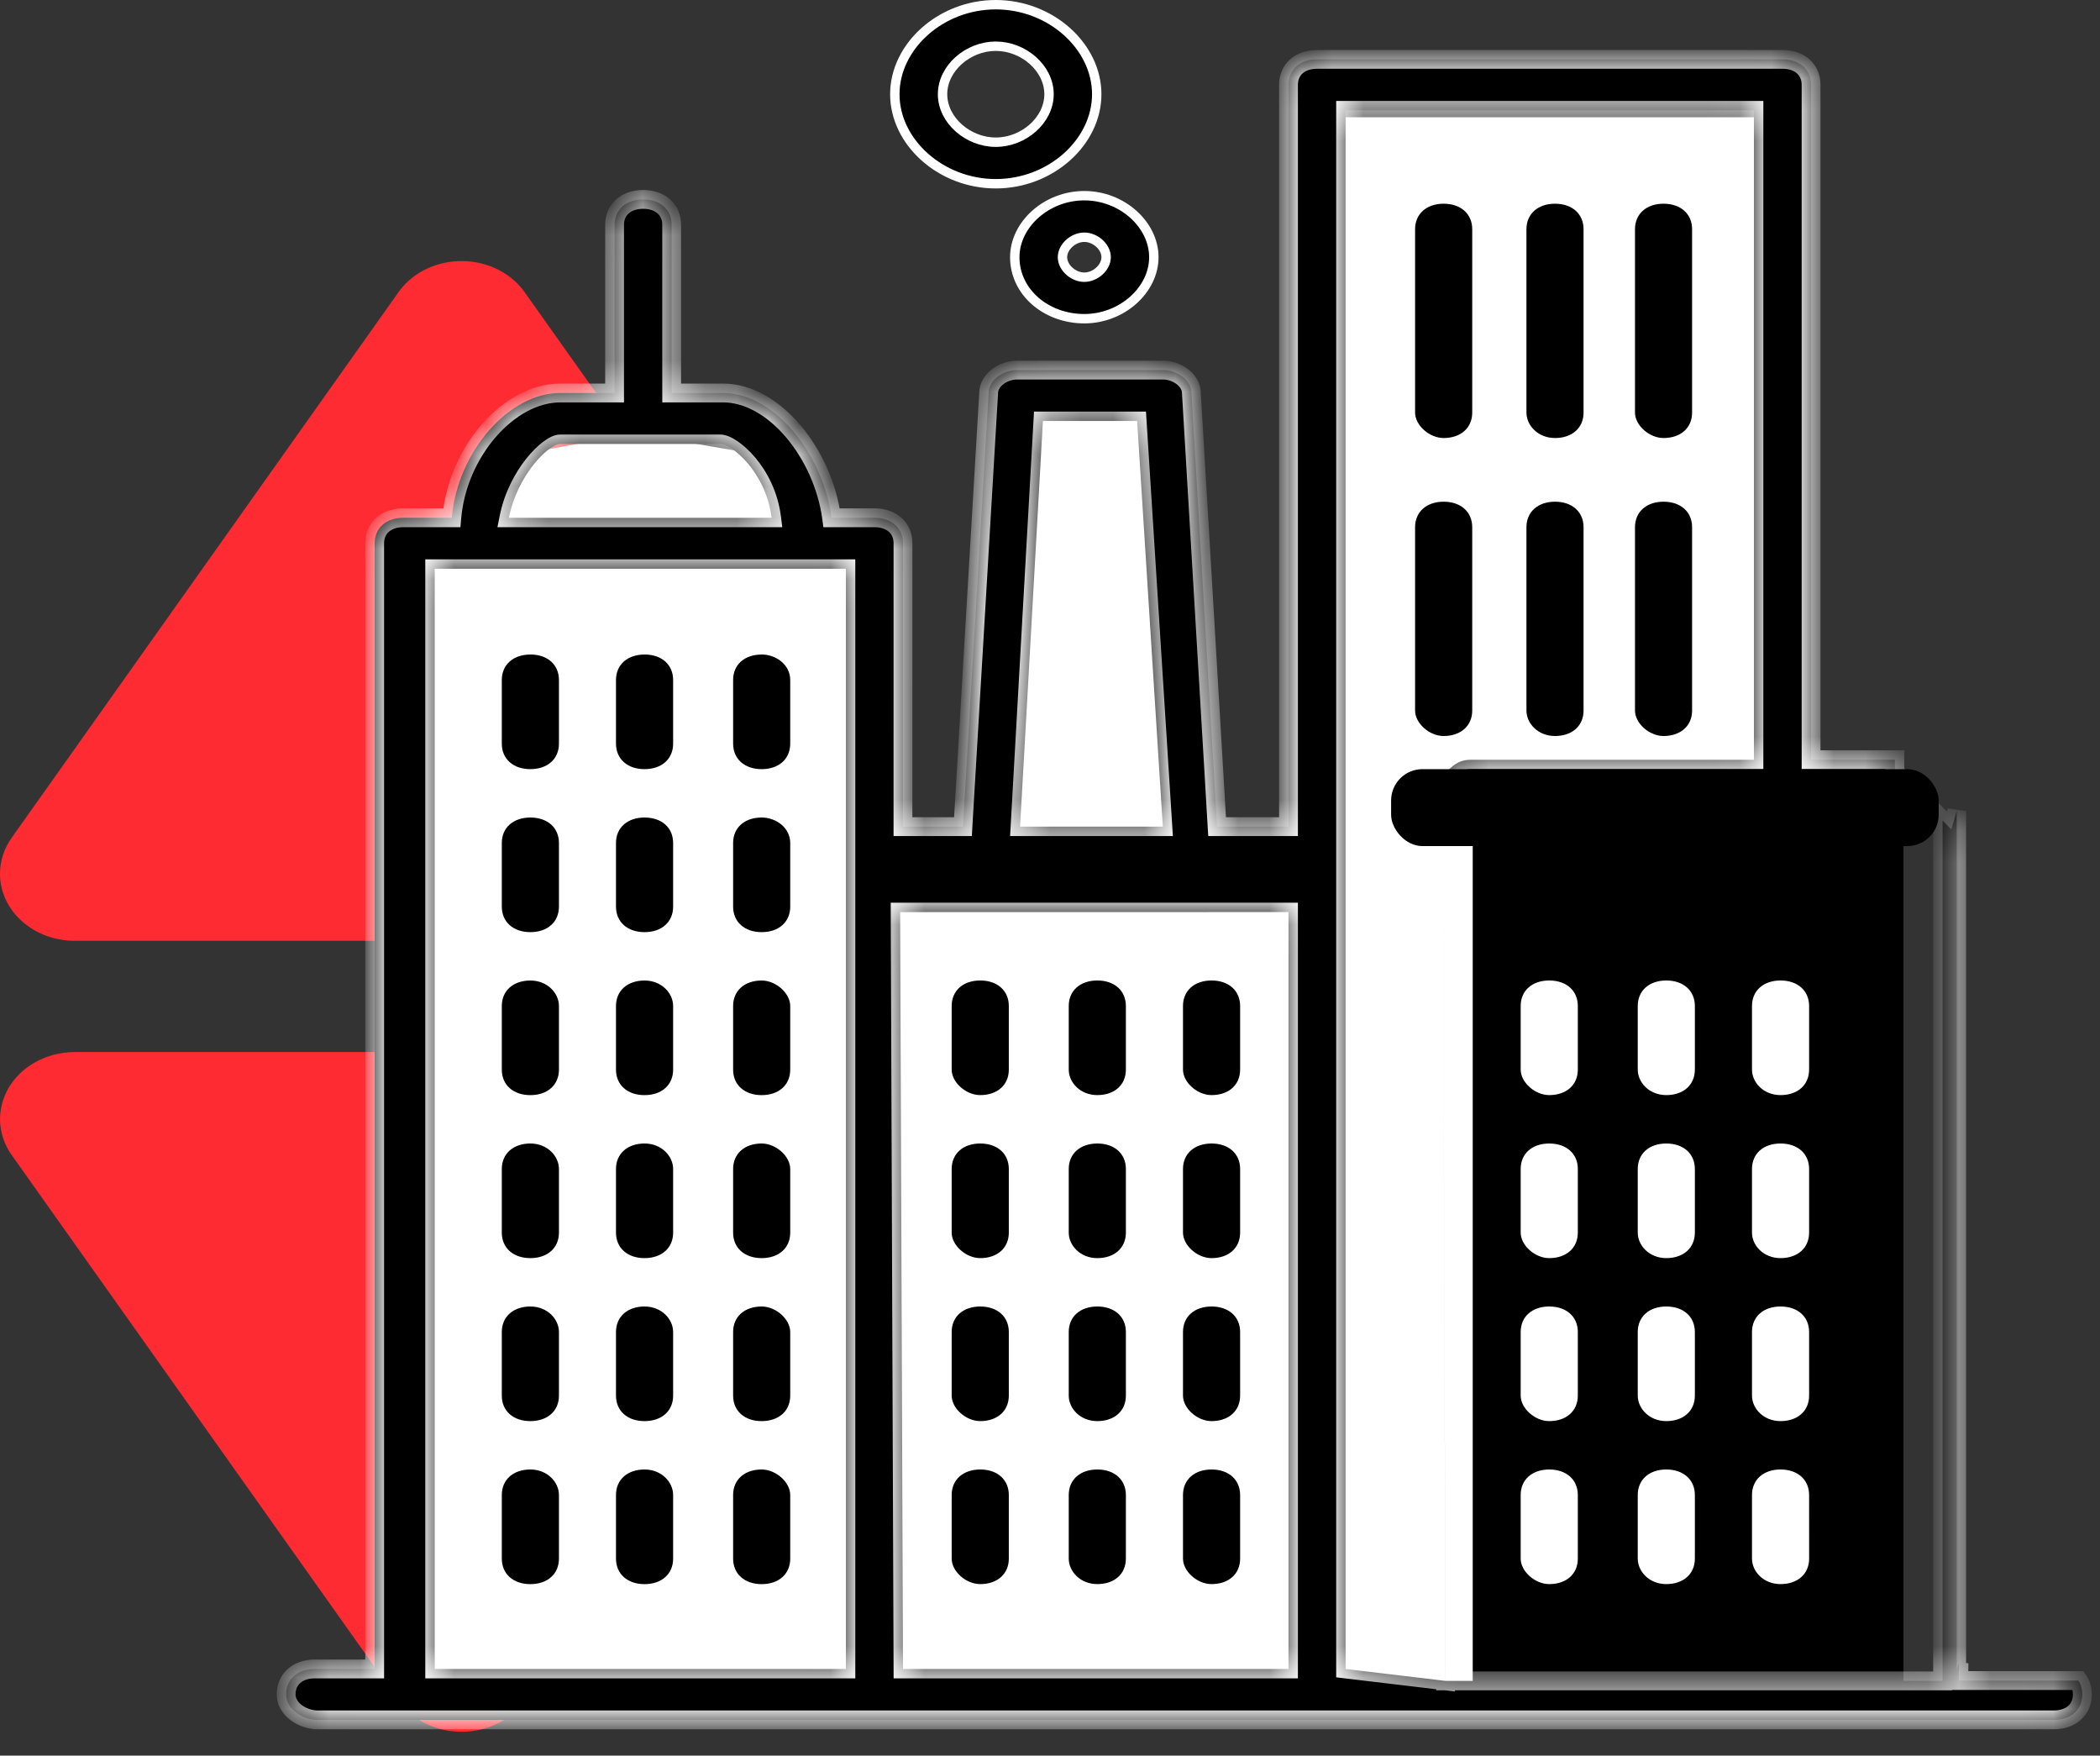 <?xml version="1.0" encoding="UTF-8"?>
<svg xmlns="http://www.w3.org/2000/svg" width="67" height="56" viewBox="0 0 67 56" fill="none">
  <rect x="0" y="0" width="67" height="56" fill="#333333" stroke="none"/>
  <path fill-rule="evenodd" clip-rule="evenodd" d="M16.737 9.318L29.08 26.722C29.786 27.718 29.459 29.04 28.349 29.674C27.966 29.893 27.522 30.009 27.069 30.009L2.384 30.009C1.067 30.009 -3.62348e-06 29.051 -3.41696e-06 27.87C-3.34584e-06 27.463 0.129 27.065 0.373 26.722L12.715 9.318C13.422 8.321 14.895 8.028 16.006 8.662C16.3 8.83 16.55 9.054 16.737 9.318Z" fill="#FF2B32"></path>
  <path fill-rule="evenodd" clip-rule="evenodd" d="M12.717 54.248L0.375 36.845C-0.332 35.848 -0.004 34.526 1.106 33.892C1.489 33.674 1.932 33.558 2.386 33.558L27.071 33.558C28.387 33.558 29.455 34.515 29.455 35.697C29.455 36.103 29.325 36.502 29.082 36.845L16.739 54.248C16.033 55.245 14.559 55.539 13.449 54.905C13.154 54.737 12.905 54.513 12.717 54.248Z" fill="#FF2B32"></path>
  <rect x="12.356" y="17.808" width="16.043" height="36.654" fill="white"></rect>
  <path d="M16.916 14.432L20.267 13.823L23.803 14.432L25.23 15.926L26.223 17.752H15.053L15.55 16.313L16.916 14.432Z" fill="white"></path>
  <rect x="26.117" y="29.078" width="16.043" height="25.384" fill="white"></rect>
  <path d="M31.435 28.377L32.738 13.325H37.145L38.263 28.377H31.435Z" fill="white"></path>
  <rect x="42.696" y="3.74" width="14.844" height="50.722" fill="white"></rect>
  <path d="M16.922 20.878C16.375 20.878 16.01 21.202 16.01 21.69V23.721C16.01 24.208 16.374 24.534 16.922 24.534C17.468 24.534 17.833 24.209 17.833 23.721V21.689C17.833 21.202 17.468 20.877 16.922 20.877V20.878Z" fill="black"></path>
  <path d="M20.564 20.878C20.018 20.878 19.653 21.202 19.653 21.69V23.721C19.653 24.208 20.017 24.534 20.564 24.534C21.111 24.534 21.476 24.209 21.476 23.721V21.689C21.476 21.202 21.111 20.877 20.564 20.877V20.878Z" fill="black"></path>
  <path d="M24.301 20.878C23.754 20.878 23.39 21.202 23.39 21.69V23.721C23.39 24.208 23.754 24.534 24.301 24.534C24.848 24.534 25.212 24.209 25.212 23.721V21.689C25.212 21.202 24.757 20.877 24.301 20.877V20.878Z" fill="black"></path>
  <path d="M16.922 26.077C16.375 26.077 16.01 26.401 16.01 26.889V28.92C16.01 29.407 16.374 29.733 16.922 29.733C17.468 29.733 17.833 29.408 17.833 28.92V26.889C17.833 26.401 17.468 26.077 16.922 26.077Z" fill="black"></path>
  <path d="M20.564 26.077C20.018 26.077 19.653 26.401 19.653 26.889V28.92C19.653 29.407 20.017 29.733 20.564 29.733C21.111 29.733 21.476 29.408 21.476 28.92V26.889C21.476 26.401 21.111 26.077 20.564 26.077Z" fill="black"></path>
  <path d="M24.301 26.077C23.754 26.077 23.39 26.401 23.39 26.889V28.92C23.39 29.407 23.754 29.733 24.301 29.733C24.848 29.733 25.212 29.408 25.212 28.92V26.889C25.212 26.401 24.757 26.077 24.301 26.077Z" fill="black"></path>
  <path d="M16.922 31.276C16.375 31.276 16.01 31.601 16.01 32.089V34.119C16.01 34.607 16.374 34.932 16.922 34.932C17.468 34.932 17.833 34.607 17.833 34.119V32.089C17.833 31.682 17.468 31.276 16.922 31.276Z" fill="black"></path>
  <path d="M20.564 31.276C20.018 31.276 19.653 31.601 19.653 32.089V34.119C19.653 34.607 20.017 34.932 20.564 34.932C21.111 34.932 21.476 34.607 21.476 34.119V32.089C21.476 31.682 21.111 31.276 20.564 31.276Z" fill="black"></path>
  <path d="M24.301 31.276C23.754 31.276 23.39 31.601 23.39 32.089V34.119C23.39 34.607 23.754 34.932 24.301 34.932C24.848 34.932 25.212 34.607 25.212 34.119V32.089C25.212 31.682 24.757 31.276 24.301 31.276Z" fill="black"></path>
  <path d="M16.922 36.475C16.375 36.475 16.01 36.8 16.01 37.288V39.319C16.01 39.806 16.374 40.131 16.922 40.131C17.468 40.131 17.833 39.806 17.833 39.319V37.288C17.833 36.881 17.468 36.475 16.922 36.475Z" fill="black"></path>
  <path d="M20.564 36.475C20.018 36.475 19.653 36.8 19.653 37.288V39.319C19.653 39.806 20.017 40.131 20.564 40.131C21.111 40.131 21.476 39.806 21.476 39.319V37.288C21.476 36.881 21.111 36.475 20.564 36.475Z" fill="black"></path>
  <path d="M24.301 36.475C23.754 36.475 23.39 36.8 23.39 37.288V39.319C23.39 39.806 23.754 40.131 24.301 40.131C24.848 40.131 25.212 39.806 25.212 39.319V37.288C25.212 36.881 24.757 36.475 24.301 36.475Z" fill="black"></path>
  <path d="M16.922 41.674C16.375 41.674 16.01 41.999 16.01 42.487V44.518C16.01 45.005 16.374 45.33 16.922 45.33C17.468 45.33 17.833 45.006 17.833 44.518V42.487C17.833 42.081 17.468 41.674 16.922 41.674Z" fill="black"></path>
  <path d="M20.564 41.674C20.018 41.674 19.653 41.999 19.653 42.487V44.518C19.653 45.005 20.017 45.33 20.564 45.33C21.111 45.33 21.476 45.006 21.476 44.518V42.487C21.476 42.081 21.111 41.674 20.564 41.674Z" fill="black"></path>
  <path d="M24.301 41.674C23.754 41.674 23.39 41.999 23.39 42.487V44.518C23.39 45.005 23.754 45.33 24.301 45.33C24.848 45.33 25.212 45.006 25.212 44.518V42.487C25.212 42.081 24.757 41.674 24.301 41.674Z" fill="black"></path>
  <path d="M16.922 46.873C16.375 46.873 16.01 47.198 16.01 47.686V49.717C16.01 50.204 16.374 50.53 16.922 50.53C17.468 50.53 17.833 50.205 17.833 49.717V47.686C17.833 47.28 17.468 46.873 16.922 46.873Z" fill="black"></path>
  <path d="M20.564 46.873C20.018 46.873 19.653 47.198 19.653 47.686V49.717C19.653 50.204 20.017 50.53 20.564 50.53C21.111 50.53 21.476 50.205 21.476 49.717V47.686C21.476 47.28 21.111 46.873 20.564 46.873Z" fill="black"></path>
  <path d="M24.301 46.873C23.754 46.873 23.39 47.198 23.39 47.686V49.717C23.39 50.204 23.754 50.53 24.301 50.53C24.848 50.53 25.212 50.205 25.212 49.717V47.686C25.212 47.28 24.757 46.873 24.301 46.873Z" fill="black"></path>
  <path d="M31.275 34.931C31.821 34.931 32.186 34.607 32.186 34.119V32.088C32.186 31.601 31.822 31.275 31.275 31.275C30.728 31.275 30.363 31.6 30.363 32.088V34.119C30.363 34.525 30.819 34.931 31.275 34.931Z" fill="black"></path>
  <path d="M35.01 34.931C35.556 34.931 35.921 34.607 35.921 34.119V32.088C35.921 31.601 35.557 31.275 35.01 31.275C34.463 31.275 34.098 31.6 34.098 32.088V34.119C34.098 34.525 34.463 34.931 35.01 34.931Z" fill="black"></path>
  <path d="M38.654 34.931C39.201 34.931 39.566 34.607 39.566 34.119V32.088C39.566 31.601 39.202 31.275 38.654 31.275C38.108 31.275 37.743 31.6 37.743 32.088V34.119C37.744 34.525 38.199 34.931 38.654 34.931Z" fill="black"></path>
  <path d="M31.275 40.131C31.821 40.131 32.186 39.806 32.186 39.318V37.287C32.186 36.8 31.822 36.475 31.275 36.475C30.728 36.475 30.363 36.799 30.363 37.287V39.318C30.363 39.724 30.819 40.131 31.275 40.131Z" fill="black"></path>
  <path d="M35.01 40.131C35.556 40.131 35.921 39.806 35.921 39.318V37.287C35.921 36.8 35.557 36.475 35.01 36.475C34.463 36.475 34.098 36.799 34.098 37.287V39.318C34.098 39.724 34.463 40.131 35.01 40.131Z" fill="black"></path>
  <path d="M38.654 40.131C39.201 40.131 39.566 39.806 39.566 39.318V37.287C39.566 36.8 39.202 36.475 38.654 36.475C38.108 36.475 37.743 36.799 37.743 37.287V39.318C37.744 39.724 38.199 40.131 38.654 40.131Z" fill="black"></path>
  <path d="M31.275 45.33C31.821 45.33 32.186 45.005 32.186 44.517V42.486C32.186 41.999 31.822 41.674 31.275 41.674C30.728 41.674 30.363 41.998 30.363 42.486V44.517C30.363 44.924 30.819 45.33 31.275 45.33Z" fill="black"></path>
  <path d="M35.01 45.33C35.556 45.33 35.921 45.005 35.921 44.517V42.486C35.921 41.999 35.557 41.674 35.01 41.674C34.463 41.674 34.098 41.998 34.098 42.486V44.517C34.098 44.924 34.463 45.33 35.01 45.33Z" fill="black"></path>
  <path d="M38.654 45.33C39.201 45.33 39.566 45.005 39.566 44.517V42.486C39.566 41.999 39.202 41.674 38.654 41.674C38.108 41.674 37.743 41.998 37.743 42.486V44.517C37.744 44.924 38.199 45.33 38.654 45.33Z" fill="black"></path>
  <path d="M31.275 50.529C31.821 50.529 32.186 50.204 32.186 49.717V47.686C32.186 47.199 31.822 46.873 31.275 46.873C30.728 46.873 30.363 47.198 30.363 47.686V49.717C30.363 50.123 30.819 50.529 31.275 50.529V50.529Z" fill="black"></path>
  <path d="M35.01 50.529C35.557 50.529 35.921 50.204 35.921 49.717L35.921 47.686C35.921 47.199 35.557 46.873 35.01 46.873C34.463 46.873 34.098 47.198 34.098 47.686V49.717C34.099 50.123 34.464 50.529 35.01 50.529V50.529Z" fill="black"></path>
  <path d="M38.654 50.529C39.201 50.529 39.566 50.204 39.566 49.717V47.686C39.566 47.199 39.202 46.873 38.654 46.873C38.108 46.873 37.743 47.198 37.743 47.686V49.717C37.744 50.123 38.199 50.529 38.654 50.529V50.529Z" fill="black"></path>
  <rect x="46.987" y="25.575" width="13.743" height="28.887" fill="black"></rect>
  <path d="M46.059 23.477C46.606 23.477 46.971 23.152 46.971 22.665V16.816C46.971 16.328 46.606 16.003 46.059 16.003C45.513 16.003 45.148 16.328 45.148 16.816V22.665C45.149 23.072 45.604 23.477 46.059 23.477Z" fill="black"></path>
  <path d="M49.612 23.477C50.159 23.477 50.523 23.152 50.523 22.665V16.816C50.523 16.328 50.159 16.003 49.612 16.003C49.066 16.003 48.701 16.328 48.701 16.816V22.665C48.701 23.072 49.066 23.477 49.612 23.477Z" fill="black"></path>
  <path d="M53.075 23.477C53.621 23.477 53.986 23.152 53.986 22.665V16.816C53.986 16.328 53.622 16.003 53.075 16.003C52.528 16.003 52.164 16.328 52.164 16.816V22.665C52.164 23.072 52.619 23.477 53.075 23.477Z" fill="black"></path>
  <path d="M46.059 13.972C46.606 13.972 46.971 13.648 46.971 13.16V7.311C46.971 6.823 46.606 6.498 46.059 6.498C45.513 6.498 45.148 6.823 45.148 7.311V13.16C45.149 13.566 45.604 13.972 46.059 13.972Z" fill="black"></path>
  <path d="M49.612 13.972C50.159 13.972 50.523 13.648 50.523 13.16V7.311C50.523 6.823 50.159 6.498 49.612 6.498C49.066 6.498 48.701 6.823 48.701 7.311V13.16C48.701 13.566 49.066 13.972 49.612 13.972Z" fill="black"></path>
  <path d="M53.075 13.972C53.621 13.972 53.986 13.648 53.986 13.16V7.311C53.986 6.823 53.622 6.498 53.075 6.498C52.528 6.498 52.164 6.823 52.164 7.311V13.16C52.164 13.566 52.619 13.972 53.075 13.972Z" fill="black"></path>
  <path d="M49.428 34.931C49.975 34.931 50.34 34.607 50.34 34.119V32.088C50.34 31.601 49.976 31.275 49.428 31.275C48.882 31.275 48.517 31.6 48.517 32.088V34.119C48.517 34.525 48.973 34.931 49.428 34.931Z" fill="white"></path>
  <path d="M53.163 34.931C53.709 34.931 54.074 34.607 54.074 34.119V32.088C54.074 31.601 53.71 31.275 53.163 31.275C52.616 31.275 52.252 31.6 52.252 32.088V34.119C52.252 34.525 52.616 34.931 53.163 34.931Z" fill="white"></path>
  <path d="M56.808 34.931C57.354 34.931 57.719 34.607 57.719 34.119V32.088C57.719 31.601 57.355 31.275 56.808 31.275C56.261 31.275 55.897 31.6 55.897 32.088V34.119C55.897 34.525 56.261 34.931 56.808 34.931Z" fill="white"></path>
  <path d="M49.428 40.131C49.975 40.131 50.34 39.806 50.34 39.318V37.287C50.34 36.8 49.976 36.475 49.428 36.475C48.882 36.475 48.517 36.799 48.517 37.287V39.318C48.517 39.724 48.973 40.131 49.428 40.131Z" fill="white"></path>
  <path d="M53.163 40.131C53.709 40.131 54.074 39.806 54.074 39.318V37.287C54.074 36.8 53.71 36.475 53.163 36.475C52.616 36.475 52.252 36.799 52.252 37.287V39.318C52.252 39.724 52.616 40.131 53.163 40.131Z" fill="white"></path>
  <path d="M56.808 40.131C57.354 40.131 57.719 39.806 57.719 39.318V37.287C57.719 36.8 57.355 36.475 56.808 36.475C56.261 36.475 55.897 36.799 55.897 37.287V39.318C55.897 39.724 56.261 40.131 56.808 40.131Z" fill="white"></path>
  <path d="M49.428 45.33C49.975 45.33 50.34 45.005 50.34 44.517V42.486C50.34 41.999 49.976 41.674 49.428 41.674C48.882 41.674 48.517 41.998 48.517 42.486V44.517C48.517 44.924 48.973 45.33 49.428 45.33Z" fill="white"></path>
  <path d="M53.163 45.33C53.709 45.33 54.074 45.005 54.074 44.517V42.486C54.074 41.999 53.71 41.674 53.163 41.674C52.616 41.674 52.252 41.998 52.252 42.486V44.517C52.252 44.924 52.616 45.33 53.163 45.33Z" fill="white"></path>
  <path d="M56.808 45.33C57.354 45.33 57.719 45.005 57.719 44.517V42.486C57.719 41.999 57.355 41.674 56.808 41.674C56.261 41.674 55.897 41.998 55.897 42.486V44.517C55.897 44.924 56.261 45.33 56.808 45.33Z" fill="white"></path>
  <path d="M49.429 50.529C49.976 50.529 50.34 50.204 50.34 49.717L50.34 47.686C50.34 47.199 49.976 46.873 49.428 46.873C48.882 46.873 48.517 47.198 48.517 47.686V49.717C48.518 50.123 48.973 50.529 49.429 50.529L49.429 50.529Z" fill="white"></path>
  <path d="M53.163 50.529C53.709 50.529 54.074 50.204 54.074 49.717V47.686C54.074 47.199 53.71 46.873 53.163 46.873C52.616 46.873 52.252 47.198 52.252 47.686V49.717C52.252 50.123 52.616 50.529 53.163 50.529V50.529Z" fill="white"></path>
  <path d="M56.808 50.529C57.355 50.529 57.72 50.204 57.72 49.717L57.719 47.686C57.719 47.199 57.355 46.873 56.808 46.873C56.261 46.873 55.897 47.198 55.897 47.686V49.717C55.897 50.123 56.262 50.529 56.808 50.529V50.529Z" fill="white"></path>
  <path d="M31.77 0.15H31.77C33.526 0.15 34.991 1.48 34.991 3.006C34.991 4.532 33.526 5.861 31.77 5.861C30.015 5.861 28.549 4.532 28.549 3.006C28.549 1.479 30.015 0.149 31.77 0.15ZM33.469 3.005C33.469 2.176 32.656 1.474 31.77 1.474C30.884 1.474 30.072 2.176 30.072 3.005C30.072 3.835 30.884 4.536 31.77 4.536C32.656 4.536 33.469 3.835 33.469 3.005Z" fill="black" stroke="white" stroke-width="0.3"></path>
  <path d="M34.594 7.567C34.414 7.567 34.243 7.646 34.119 7.757C33.995 7.868 33.898 8.027 33.898 8.204C33.898 8.381 33.995 8.541 34.119 8.651C34.243 8.763 34.414 8.842 34.594 8.842C34.774 8.842 34.945 8.763 35.07 8.651C35.194 8.541 35.291 8.381 35.291 8.204C35.291 8.027 35.194 7.868 35.07 7.757C34.945 7.646 34.774 7.567 34.594 7.567ZM34.594 7.567C34.594 7.567 34.594 7.567 34.594 7.567L34.594 7.717V7.567C34.594 7.567 34.594 7.567 34.594 7.567ZM34.594 6.242H34.594C35.803 6.242 36.813 7.166 36.813 8.204C36.813 9.243 35.803 10.166 34.594 10.166C33.381 10.166 32.376 9.321 32.376 8.204C32.376 7.165 33.385 6.242 34.594 6.242Z" fill="black" stroke="white" stroke-width="0.3"></path>
  <mask id="path-59-inside-1_1610_47603" fill="white">
    <path fill-rule="evenodd" clip-rule="evenodd" d="M65.525 54.86H10.133C9.677 54.86 9.131 54.535 9.129 54.048C9.129 53.56 9.494 53.235 10.041 53.235H11.954V17.329C11.954 16.841 12.319 16.516 12.866 16.516H14.414C14.597 14.404 16.237 12.535 17.877 12.535L19.608 12.535V7.173C19.608 6.685 19.973 6.36 20.519 6.36C21.066 6.36 21.43 6.686 21.43 7.173V12.535H23.07C24.71 12.535 26.259 14.485 26.532 16.515H27.899C28.446 16.515 28.81 16.841 28.81 17.328L28.809 26.367H30.723L31.543 12.535C31.543 12.129 31.998 11.804 32.454 11.804H37.1C37.556 11.804 38.012 12.129 38.012 12.535L38.831 26.367H41.109V2.706C41.109 2.218 41.474 1.893 42.02 1.893H56.87C57.417 1.893 57.782 2.218 57.782 2.706V24.233H60.455V24.627L61.668 25.859L46.031 25.859L46.028 25.047C46.028 24.802 46.119 24.64 46.301 24.478C46.484 24.315 46.666 24.234 46.939 24.234H55.959V3.518H42.931L42.931 53.236L46.12 53.616L46.031 25.859L46.121 53.616L61.977 53.616L61.977 26.172L62.257 26.456L62.428 25.87V53.236L62.502 53.051L62.493 53.605H66.312C66.393 53.729 66.436 53.878 66.436 54.048C66.436 54.536 66.072 54.86 65.525 54.86ZM36.28 13.429H33.274L32.545 26.367H37.1L36.28 13.429ZM41.109 53.236V29.093L28.719 29.094L28.81 53.236L41.109 53.236ZM22.979 14.161H17.877C17.513 14.161 16.51 15.136 16.236 16.516H24.618C24.436 15.054 23.343 14.161 22.979 14.161ZM26.988 18.141H13.869V53.236H26.988V18.141Z"></path>
  </mask>
  <path fill-rule="evenodd" clip-rule="evenodd" d="M65.525 54.86H10.133C9.677 54.86 9.131 54.535 9.129 54.048C9.129 53.56 9.494 53.235 10.041 53.235H11.954V17.329C11.954 16.841 12.319 16.516 12.866 16.516H14.414C14.597 14.404 16.237 12.535 17.877 12.535L19.608 12.535V7.173C19.608 6.685 19.973 6.36 20.519 6.36C21.066 6.36 21.43 6.686 21.43 7.173V12.535H23.07C24.71 12.535 26.259 14.485 26.532 16.515H27.899C28.446 16.515 28.81 16.841 28.81 17.328L28.809 26.367H30.723L31.543 12.535C31.543 12.129 31.998 11.804 32.454 11.804H37.1C37.556 11.804 38.012 12.129 38.012 12.535L38.831 26.367H41.109V2.706C41.109 2.218 41.474 1.893 42.02 1.893H56.87C57.417 1.893 57.782 2.218 57.782 2.706V24.233H60.455V24.627L61.668 25.859L46.031 25.859L46.028 25.047C46.028 24.802 46.119 24.64 46.301 24.478C46.484 24.315 46.666 24.234 46.939 24.234H55.959V3.518H42.931L42.931 53.236L46.12 53.616L46.031 25.859L46.121 53.616L61.977 53.616L61.977 26.172L62.257 26.456L62.428 25.87V53.236L62.502 53.051L62.493 53.605H66.312C66.393 53.729 66.436 53.878 66.436 54.048C66.436 54.536 66.072 54.86 65.525 54.86ZM36.28 13.429H33.274L32.545 26.367H37.1L36.28 13.429ZM41.109 53.236V29.093L28.719 29.094L28.81 53.236L41.109 53.236ZM22.979 14.161H17.877C17.513 14.161 16.51 15.136 16.236 16.516H24.618C24.436 15.054 23.343 14.161 22.979 14.161ZM26.988 18.141H13.869V53.236H26.988V18.141Z" fill="black"></path>
  <path d="M9.129 54.048H8.829L8.829 54.049L9.129 54.048ZM11.954 53.235V53.535H12.254V53.235H11.954ZM14.414 16.516V16.816H14.69L14.713 16.542L14.414 16.516ZM17.877 12.535V12.835H17.877L17.877 12.535ZM19.608 12.535L19.608 12.835L19.908 12.835V12.535H19.608ZM21.43 12.535H21.13V12.835H21.43V12.535ZM26.532 16.515L26.235 16.555L26.27 16.816H26.532V16.515ZM28.81 17.328L29.11 17.328V17.328H28.81ZM28.809 26.367L28.509 26.367L28.509 26.667H28.809V26.367ZM30.723 26.367V26.667H31.006L31.022 26.385L30.723 26.367ZM31.543 12.535L31.842 12.553L31.843 12.544V12.535H31.543ZM38.012 12.535H37.712V12.544L37.712 12.553L38.012 12.535ZM38.831 26.367L38.532 26.385L38.549 26.667H38.831V26.367ZM41.109 26.367V26.667H41.409V26.367H41.109ZM57.782 24.233H57.482V24.534H57.782V24.233ZM60.455 24.233H60.755V23.933H60.455V24.233ZM60.455 24.627H60.155V24.75L60.241 24.838L60.455 24.627ZM61.668 25.859V26.159L62.385 26.159L61.882 25.648L61.668 25.859ZM46.028 25.047H45.728L45.728 25.047L46.028 25.047ZM46.301 24.478L46.501 24.701V24.701L46.301 24.478ZM55.959 24.234V24.534H56.259V24.234H55.959ZM55.959 3.518H56.259V3.219H55.959V3.518ZM42.931 3.518V3.219H42.631V3.518L42.931 3.518ZM42.931 53.236H42.631V53.502L42.895 53.534L42.931 53.236ZM46.12 53.616L46.084 53.914L46.421 53.955L46.42 53.615L46.12 53.616ZM46.121 53.616L45.822 53.617L45.822 53.916H46.121V53.616ZM61.977 53.616V53.916H62.277V53.616H61.977ZM61.977 26.172L62.191 25.962L61.677 25.441L61.677 26.172L61.977 26.172ZM62.257 26.456L62.043 26.667L62.402 27.031L62.545 26.54L62.257 26.456ZM62.428 25.87H62.728L62.139 25.786L62.428 25.87ZM62.428 53.236H62.128L62.706 53.348L62.428 53.236ZM62.502 53.051L62.802 53.056L62.224 52.938L62.502 53.051ZM62.493 53.605L62.193 53.6L62.188 53.905H62.493V53.605ZM66.312 53.605L66.564 53.442L66.475 53.305H66.312V53.605ZM33.274 13.429V13.129H32.99L32.974 13.412L33.274 13.429ZM36.28 13.429L36.58 13.411L36.562 13.129H36.28V13.429ZM32.545 26.367L32.245 26.35L32.227 26.667H32.545V26.367ZM37.1 26.367V26.667H37.42L37.4 26.348L37.1 26.367ZM41.109 29.093H41.409V28.793L41.109 28.793L41.109 29.093ZM41.109 53.236L41.109 53.536L41.409 53.536V53.236H41.109ZM28.719 29.094L28.719 28.794L28.418 28.794L28.419 29.095L28.719 29.094ZM28.81 53.236L28.51 53.237L28.511 53.536L28.81 53.536L28.81 53.236ZM16.236 16.516L15.942 16.458L15.871 16.816H16.236V16.516ZM24.618 16.516V16.816H24.958L24.916 16.479L24.618 16.516ZM13.869 18.141V17.841H13.569V18.141H13.869ZM26.988 18.141H27.288V17.841H26.988V18.141ZM13.869 53.236H13.569V53.536H13.869V53.236ZM26.988 53.236V53.536H27.288V53.236H26.988ZM10.133 55.16H65.525V54.56H10.133V55.16ZM8.829 54.049C8.83 54.414 9.037 54.698 9.283 54.879C9.527 55.058 9.84 55.16 10.133 55.16V54.56C9.97 54.56 9.781 54.5 9.638 54.395C9.497 54.291 9.43 54.169 9.429 54.047L8.829 54.049ZM10.041 52.935C9.709 52.935 9.405 53.035 9.181 53.235C8.953 53.438 8.829 53.725 8.829 54.048H9.429C9.429 53.883 9.489 53.764 9.58 53.683C9.674 53.599 9.826 53.535 10.041 53.535V52.935ZM11.954 52.935H10.041V53.535H11.954V52.935ZM11.654 17.329V53.235H12.254V17.329H11.654ZM12.866 16.216C12.534 16.216 12.23 16.315 12.005 16.515C11.777 16.718 11.654 17.005 11.654 17.329H12.254C12.254 17.164 12.313 17.044 12.405 16.963C12.499 16.879 12.651 16.816 12.866 16.816V16.216ZM14.414 16.216H12.866V16.816H14.414V16.216ZM17.877 12.235C16.943 12.235 16.047 12.763 15.373 13.536C14.695 14.313 14.212 15.367 14.116 16.49L14.713 16.542C14.799 15.552 15.227 14.616 15.825 13.931C16.427 13.241 17.171 12.835 17.877 12.835V12.235ZM19.608 12.235L17.877 12.235L17.877 12.835L19.608 12.835L19.608 12.235ZM19.308 7.173V12.535H19.908V7.173H19.308ZM20.519 6.06C20.187 6.06 19.884 6.159 19.659 6.36C19.431 6.563 19.308 6.85 19.308 7.173H19.908C19.908 7.008 19.967 6.889 20.058 6.808C20.152 6.724 20.304 6.66 20.519 6.66V6.06ZM21.73 7.173C21.73 6.85 21.607 6.563 21.38 6.36C21.155 6.16 20.851 6.06 20.519 6.06V6.66C20.734 6.66 20.886 6.724 20.98 6.808C21.071 6.889 21.13 7.008 21.13 7.173H21.73ZM21.73 12.535V7.173H21.13V12.535H21.73ZM23.07 12.235H21.43V12.835H23.07V12.235ZM26.829 16.475C26.685 15.402 26.206 14.354 25.543 13.57C24.884 12.79 24.01 12.235 23.07 12.235V12.835C23.77 12.835 24.491 13.254 25.085 13.957C25.675 14.655 26.106 15.598 26.235 16.555L26.829 16.475ZM27.899 16.215H26.532V16.816H27.899V16.215ZM29.11 17.328C29.11 17.005 28.987 16.718 28.759 16.515C28.534 16.315 28.231 16.215 27.899 16.215V16.816C28.114 16.816 28.265 16.879 28.36 16.963C28.451 17.044 28.51 17.164 28.51 17.328H29.11ZM29.109 26.367L29.11 17.328L28.51 17.328L28.509 26.367L29.109 26.367ZM30.723 26.067H28.809V26.667H30.723V26.067ZM31.243 12.518L30.423 26.349L31.022 26.385L31.842 12.553L31.243 12.518ZM32.454 11.504C32.158 11.504 31.866 11.608 31.644 11.78C31.422 11.951 31.243 12.214 31.243 12.535H31.843C31.843 12.45 31.891 12.348 32.011 12.255C32.13 12.163 32.294 12.104 32.454 12.104V11.504ZM37.1 11.504H32.454V12.104H37.1V11.504ZM38.312 12.535C38.312 12.214 38.132 11.951 37.91 11.78C37.688 11.608 37.396 11.504 37.1 11.504V12.104C37.261 12.104 37.424 12.163 37.543 12.255C37.663 12.348 37.712 12.45 37.712 12.535H38.312ZM39.131 26.349L38.311 12.518L37.712 12.553L38.532 26.385L39.131 26.349ZM41.109 26.067H38.831V26.667H41.109V26.067ZM40.809 2.706V26.367H41.409V2.706H40.809ZM42.02 1.593C41.689 1.593 41.385 1.692 41.16 1.892C40.932 2.096 40.809 2.382 40.809 2.706H41.409C41.409 2.541 41.468 2.422 41.559 2.34C41.654 2.256 41.806 2.193 42.02 2.193V1.593ZM56.87 1.593H42.02V2.193H56.87V1.593ZM58.082 2.706C58.082 2.383 57.959 2.096 57.731 1.893C57.506 1.692 57.202 1.593 56.87 1.593V2.193C57.085 2.193 57.237 2.256 57.331 2.34C57.422 2.422 57.482 2.541 57.482 2.706H58.082ZM58.082 24.233V2.706H57.482V24.233H58.082ZM60.455 23.933H57.782V24.534H60.455V23.933ZM60.755 24.627V24.233H60.155V24.627H60.755ZM61.882 25.648L60.668 24.417L60.241 24.838L61.454 26.069L61.882 25.648ZM46.031 26.159L61.668 26.159V25.559L46.031 25.559V26.159ZM45.728 25.047L45.731 25.86L46.331 25.858L46.328 25.046L45.728 25.047ZM46.102 24.254C45.992 24.351 45.895 24.462 45.828 24.598C45.759 24.736 45.728 24.885 45.728 25.047H46.328C46.328 24.964 46.343 24.909 46.365 24.865C46.388 24.819 46.428 24.767 46.501 24.701L46.102 24.254ZM46.939 23.934C46.587 23.934 46.335 24.046 46.102 24.254L46.501 24.701C46.632 24.584 46.745 24.534 46.939 24.534V23.934ZM55.959 23.934H46.939V24.534H55.959V23.934ZM55.659 3.518V24.234H56.259V3.518H55.659ZM42.931 3.818H55.959V3.219H42.931V3.818ZM43.231 53.236L43.231 3.518L42.631 3.518L42.631 53.236H43.231ZM46.156 53.319L42.967 52.938L42.895 53.534L46.084 53.914L46.156 53.319ZM45.731 25.86L45.82 53.617L46.42 53.615L46.331 25.858L45.731 25.86ZM46.422 53.615L46.331 25.858L45.731 25.86L45.822 53.617L46.422 53.615ZM61.977 53.316L46.121 53.316V53.916L61.977 53.916V53.316ZM61.677 26.172L61.677 53.616H62.277L62.277 26.172L61.677 26.172ZM62.471 26.246L62.191 25.962L61.764 26.383L62.043 26.667L62.471 26.246ZM62.139 25.786L61.969 26.373L62.545 26.54L62.716 25.954L62.139 25.786ZM62.728 53.236V25.87H62.128V53.236H62.728ZM62.224 52.938L62.149 53.123L62.706 53.348L62.78 53.163L62.224 52.938ZM62.793 53.61L62.802 53.056L62.202 53.046L62.193 53.6L62.793 53.61ZM66.312 53.305H62.493V53.905H66.312V53.305ZM66.737 54.048C66.737 53.825 66.678 53.618 66.564 53.442L66.061 53.769C66.107 53.84 66.136 53.931 66.136 54.048H66.737ZM65.525 55.16C65.857 55.16 66.161 55.061 66.385 54.861C66.613 54.658 66.737 54.371 66.737 54.048H66.136C66.136 54.212 66.077 54.332 65.986 54.413C65.892 54.497 65.74 54.56 65.525 54.56V55.16ZM33.274 13.729H36.28V13.129H33.274V13.729ZM32.844 26.384L33.573 13.446L32.974 13.412L32.245 26.35L32.844 26.384ZM37.1 26.067H32.545V26.667H37.1V26.067ZM35.981 13.448L36.801 26.386L37.4 26.348L36.58 13.411L35.981 13.448ZM40.809 29.093V53.236H41.409V29.093H40.809ZM28.719 29.394L41.109 29.393L41.109 28.793L28.719 28.794L28.719 29.394ZM29.11 53.235L29.019 29.093L28.419 29.095L28.51 53.237L29.11 53.235ZM41.109 52.936L28.81 52.936L28.81 53.536L41.109 53.536L41.109 52.936ZM17.877 14.461H22.979V13.861H17.877V14.461ZM16.531 16.575C16.657 15.938 16.953 15.392 17.258 15.007C17.41 14.815 17.561 14.669 17.686 14.574C17.749 14.526 17.801 14.495 17.84 14.477C17.883 14.457 17.893 14.461 17.877 14.461V13.861C17.77 13.861 17.669 13.895 17.586 13.933C17.499 13.974 17.411 14.03 17.325 14.095C17.151 14.226 16.965 14.41 16.788 14.634C16.432 15.082 16.09 15.714 15.942 16.458L16.531 16.575ZM24.618 16.216H16.236V16.816H24.618V16.216ZM22.979 14.461C22.975 14.461 23.048 14.472 23.194 14.571C23.326 14.661 23.482 14.799 23.637 14.983C23.948 15.352 24.238 15.888 24.321 16.553L24.916 16.479C24.817 15.682 24.469 15.04 24.096 14.597C23.91 14.376 23.714 14.199 23.532 14.075C23.365 13.961 23.164 13.861 22.979 13.861V14.461ZM13.869 18.441H26.988V17.841H13.869V18.441ZM14.169 53.236V18.141H13.569V53.236H14.169ZM26.988 52.936H13.869V53.536H26.988V52.936ZM26.688 18.141V53.236H27.288V18.141H26.688Z" fill="white" mask="url(#path-59-inside-1_1610_47603)"></path>
  <rect x="44.383" y="24.534" width="17.47" height="2.454" rx="1" fill="black"></rect>
</svg>
